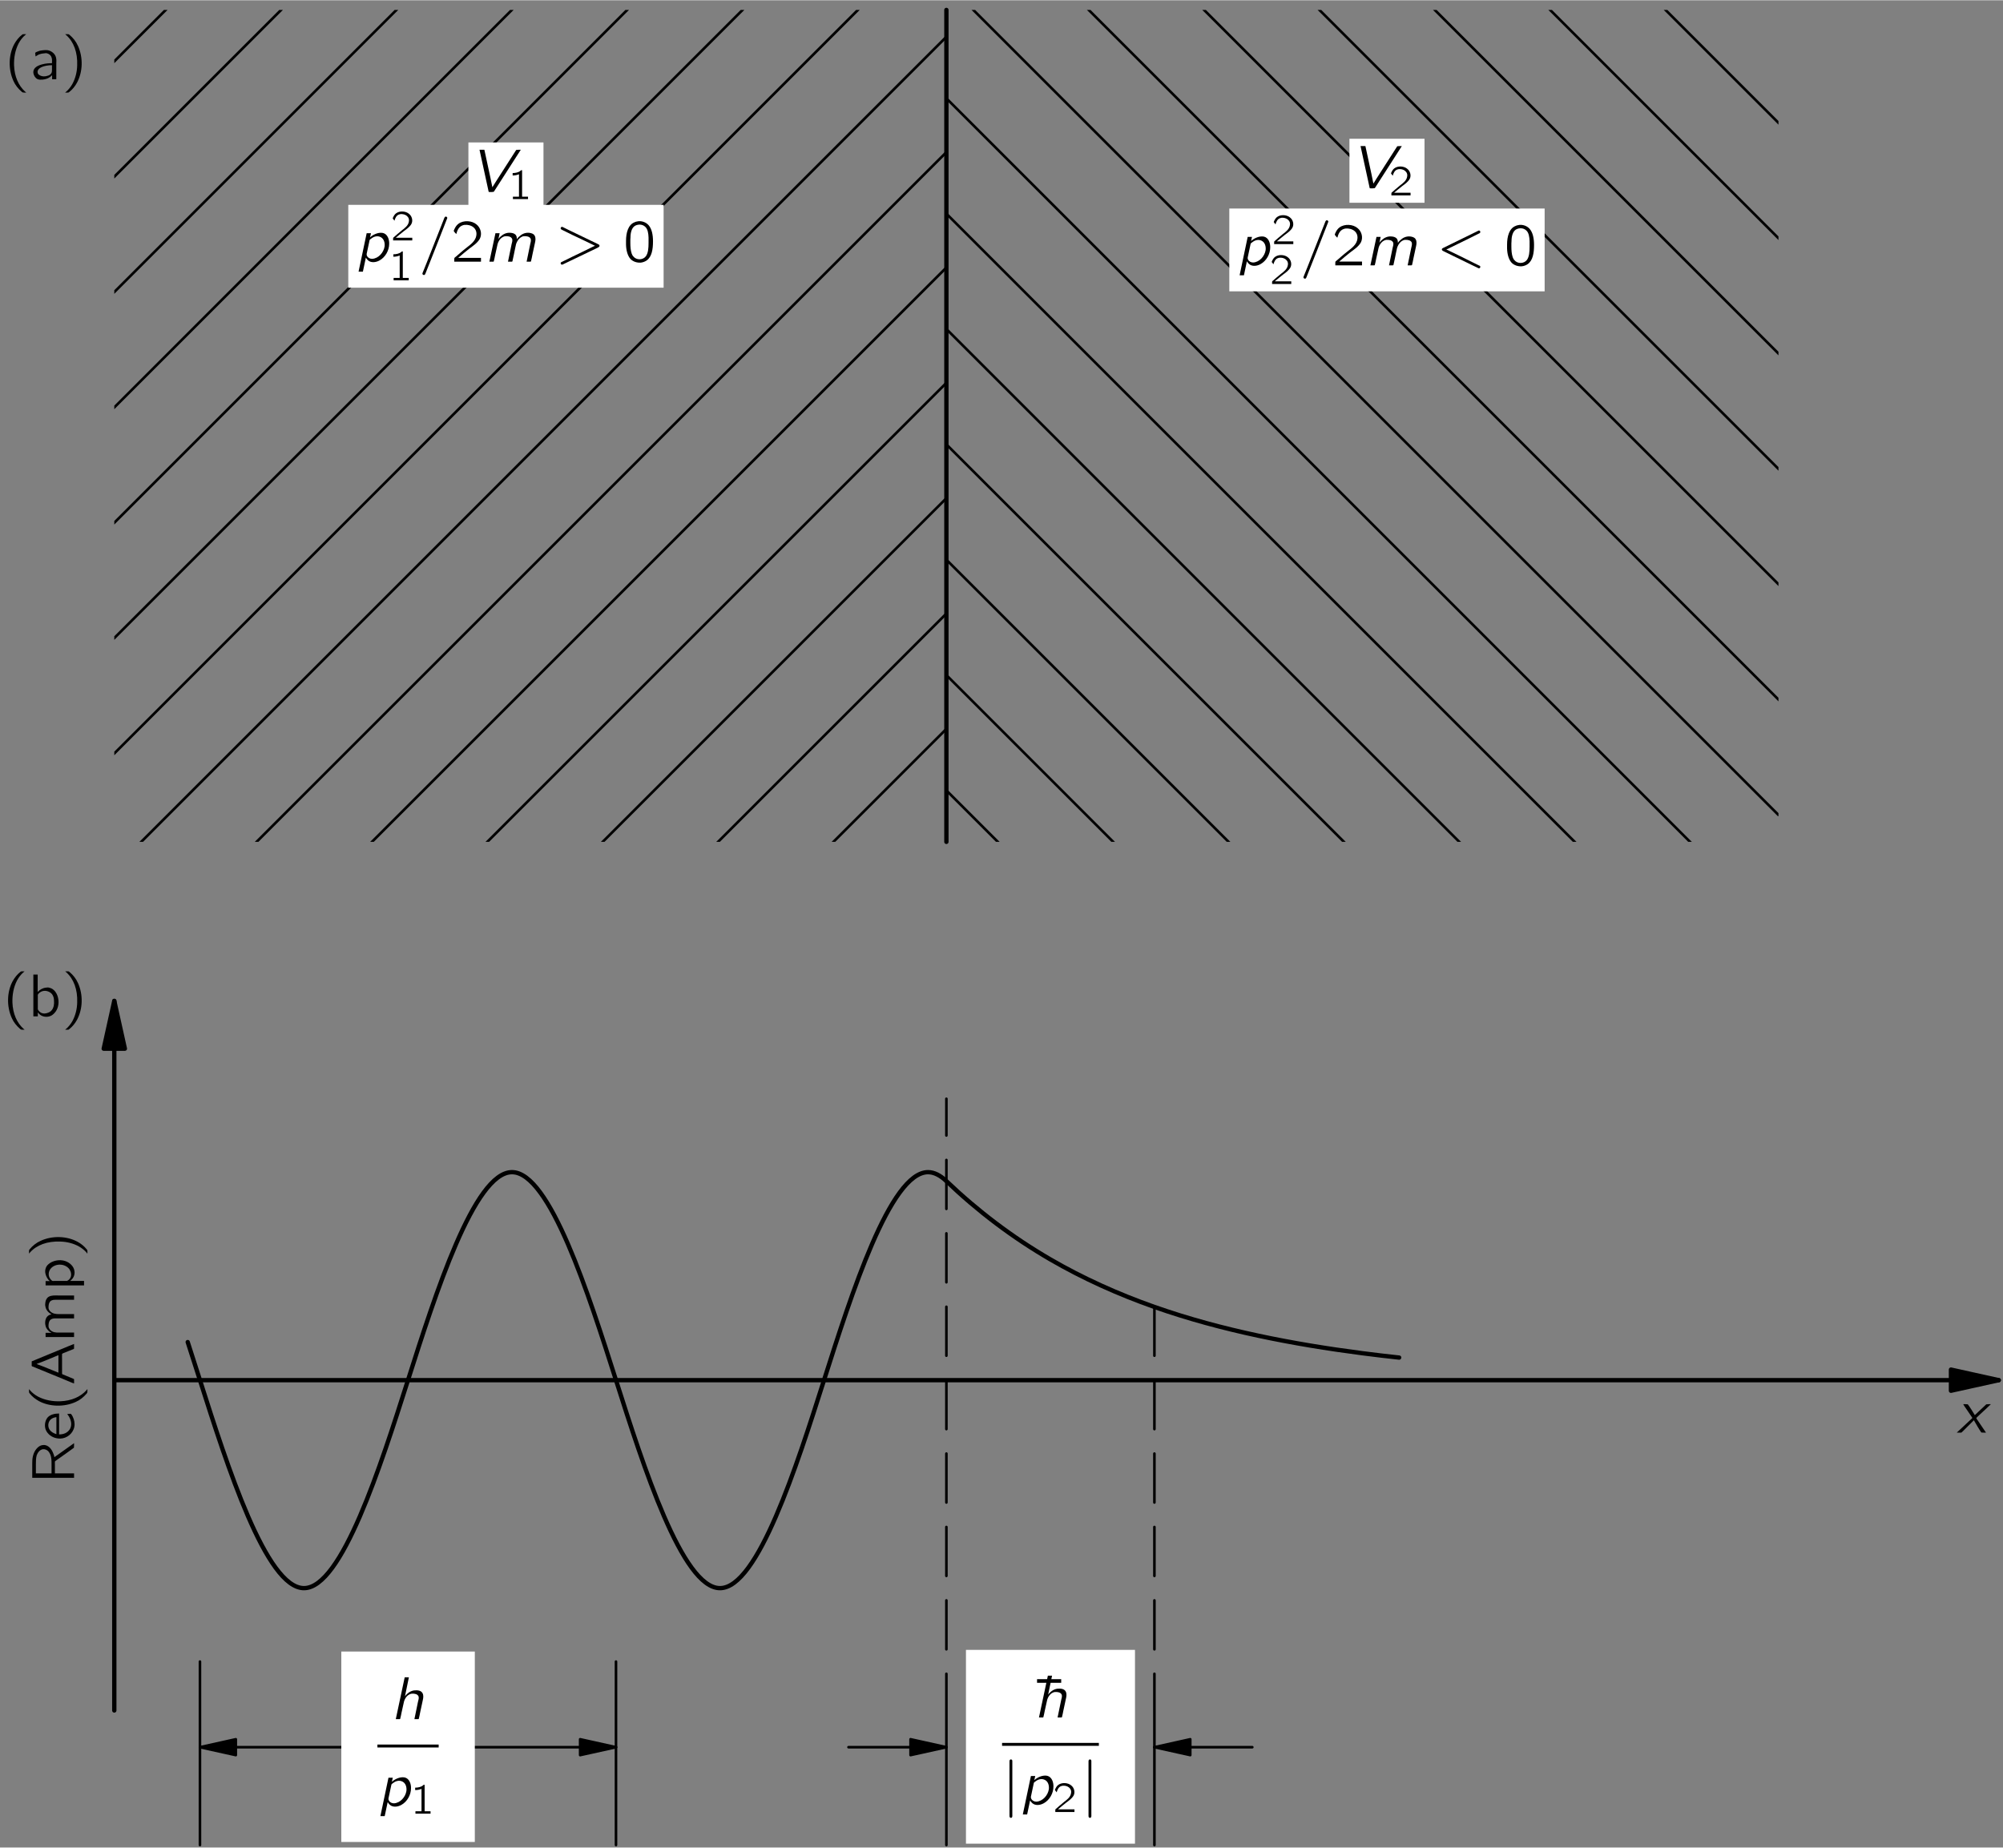 <?xml version="1.0" encoding="UTF-8"?>
<svg xmlns="http://www.w3.org/2000/svg" xmlns:xlink="http://www.w3.org/1999/xlink" width="401pt" height="370pt" viewBox="0 0 232 214" version="1.1">
<rect x="0" y="0" width="232" height="214" fill="#808080" stroke="none"/>
<defs>
<g>
<symbol overflow="visible" id="glyph0-0">
<path style="stroke:none;" d=""/>
</symbol>
<symbol overflow="visible" id="glyph0-1">
<path style="stroke:none;" d="M 2.578 1.547 C 2.547 1.5 2.5 1.469 2.453 1.438 C 1.688 0.75 1.219 -0.312 1.172 -1.594 C 1.141 -2.469 1.297 -3.375 1.703 -4.156 C 1.906 -4.531 2.141 -4.844 2.453 -5.109 C 2.5 -5.156 2.547 -5.188 2.578 -5.219 L 2.328 -5.219 C 2.172 -5.219 2.188 -5.219 2.078 -5.141 C 1.719 -4.859 1.422 -4.484 1.188 -4.062 C 0.531 -2.828 0.484 -1.156 1.094 0.188 C 1.312 0.688 1.656 1.109 2.078 1.469 C 2.172 1.531 2.172 1.547 2.328 1.547 L 2.578 1.547 Z M 2.578 1.547 "/>
</symbol>
<symbol overflow="visible" id="glyph0-2">
<path style="stroke:none;" d="M 0.578 -4.844 L 0.578 0 L 1.094 0 L 1.094 -0.469 L 1.094 -0.469 C 1.156 -0.359 1.266 -0.266 1.359 -0.188 C 1.672 0.062 2.188 0.141 2.641 -0.078 C 2.844 -0.188 3.016 -0.359 3.156 -0.547 C 3.844 -1.5 3.422 -3.094 2.453 -3.312 C 2.328 -3.359 2.172 -3.359 2.031 -3.328 C 1.625 -3.281 1.312 -3.078 1.078 -2.828 L 1.078 -4.844 L 0.578 -4.844 Z M 1.812 -2.953 C 2.141 -2.984 2.516 -2.844 2.734 -2.578 C 2.906 -2.359 2.969 -2.078 2.969 -1.812 C 3 -1.438 2.953 -1.031 2.719 -0.734 C 2.516 -0.469 2.188 -0.359 1.875 -0.328 C 1.609 -0.328 1.375 -0.422 1.203 -0.641 C 1.172 -0.688 1.125 -0.75 1.094 -0.812 C 1.094 -0.859 1.094 -0.906 1.094 -0.938 L 1.094 -2.328 C 1.094 -2.391 1.078 -2.469 1.109 -2.531 C 1.141 -2.609 1.203 -2.656 1.266 -2.719 C 1.422 -2.844 1.609 -2.938 1.812 -2.953 Z M 1.812 -2.953 "/>
</symbol>
<symbol overflow="visible" id="glyph0-3">
<path style="stroke:none;" d="M 0.438 -5.219 C 0.469 -5.188 0.516 -5.156 0.562 -5.109 C 1.422 -4.344 1.891 -3.109 1.828 -1.594 C 1.812 -0.844 1.625 -0.094 1.266 0.562 C 1.078 0.891 0.844 1.188 0.562 1.438 C 0.516 1.469 0.469 1.5 0.438 1.547 L 0.688 1.547 C 0.844 1.547 0.828 1.547 0.922 1.469 C 1.297 1.172 1.594 0.797 1.812 0.391 C 2.484 -0.859 2.531 -2.516 1.922 -3.859 C 1.688 -4.375 1.359 -4.797 0.938 -5.141 C 0.844 -5.219 0.844 -5.219 0.688 -5.219 L 0.438 -5.219 Z M 0.438 -5.219 "/>
</symbol>
<symbol overflow="visible" id="glyph0-4">
<path style="stroke:none;" d="M 0.531 -4.438 L 0.531 -4.016 L 3.328 -4.016 L 3.328 -4.438 L 0.531 -4.438 Z M 0.531 -4.438 "/>
</symbol>
<symbol overflow="visible" id="glyph0-5">
<path style="stroke:none;" d="M 0.641 -2.641 C 0.766 -2.703 0.859 -2.781 0.984 -2.844 C 1.203 -2.938 1.438 -2.984 1.688 -3 C 1.75 -3.016 1.828 -3.016 1.906 -3.016 C 2.188 -2.969 2.422 -2.781 2.5 -2.516 C 2.578 -2.312 2.547 -2.062 2.547 -1.859 C 2.188 -1.859 1.812 -1.828 1.453 -1.734 C 0.953 -1.609 0.328 -1.359 0.391 -0.719 C 0.438 -0.438 0.594 -0.156 0.859 -0.016 C 1.031 0.062 1.234 0.062 1.438 0.047 C 1.734 0.016 2.062 -0.062 2.312 -0.25 C 2.406 -0.312 2.484 -0.391 2.562 -0.469 L 2.562 0 L 3.047 0 L 3.047 -1.828 C 3.047 -2.016 3.078 -2.219 3.031 -2.422 C 2.969 -2.906 2.531 -3.266 2.078 -3.359 C 1.797 -3.406 1.359 -3.344 1.125 -3.297 C 1.047 -3.266 0.656 -3.141 0.625 -3.078 C 0.594 -3.047 0.609 -2.984 0.609 -2.953 C 0.625 -2.844 0.641 -2.75 0.641 -2.641 Z M 2.547 -1.625 L 2.547 -1.109 C 2.547 -0.969 2.547 -0.844 2.484 -0.719 C 2.406 -0.578 2.266 -0.469 2.109 -0.422 C 1.781 -0.297 1.328 -0.281 1.047 -0.516 C 0.969 -0.562 0.906 -0.641 0.891 -0.75 C 0.812 -1.047 1.078 -1.281 1.312 -1.391 C 1.641 -1.547 2.109 -1.625 2.547 -1.625 Z M 2.547 -1.625 "/>
</symbol>
<symbol overflow="visible" id="glyph0-6">
<path style="stroke:none;" d="M 0.625 -3.203 C 0.734 -3.609 0.906 -4.047 1.344 -4.203 C 1.5 -4.266 1.672 -4.281 1.859 -4.266 C 2.219 -4.234 2.578 -4.094 2.797 -3.781 C 2.938 -3.578 2.984 -3.328 2.953 -3.078 C 2.875 -2.406 2.281 -1.984 1.797 -1.609 C 1.406 -1.312 0.594 -0.594 0.594 -0.594 L 0.453 -0.484 C 0.391 -0.406 0.391 -0.422 0.391 -0.266 L 0.391 0 L 3.484 0 L 3.484 -0.438 L 0.844 -0.438 C 1.109 -0.672 1.906 -1.344 2.141 -1.516 C 2.578 -1.844 3.062 -2.156 3.344 -2.641 C 3.641 -3.203 3.453 -3.922 2.969 -4.312 C 2.438 -4.766 1.469 -4.828 0.875 -4.391 C 0.656 -4.234 0.5 -3.984 0.391 -3.734 C 0.375 -3.672 0.328 -3.609 0.328 -3.547 C 0.344 -3.516 0.391 -3.484 0.406 -3.438 C 0.469 -3.359 0.547 -3.266 0.625 -3.203 Z M 0.625 -3.203 "/>
</symbol>
<symbol overflow="visible" id="glyph0-7">
<path style="stroke:none;" d="M 1.828 -4.688 C 1.672 -4.656 1.5 -4.641 1.359 -4.562 C 0.625 -4.281 0.375 -3.344 0.375 -2.406 C 0.375 -2.266 0.375 -2.125 0.375 -1.969 C 0.391 -1.328 0.547 -0.688 0.906 -0.297 C 1.219 0.016 1.672 0.141 2.094 0.109 C 2.359 0.078 2.578 -0.016 2.766 -0.141 C 3.359 -0.562 3.5 -1.422 3.5 -2.359 C 3.5 -3.125 3.359 -3.812 2.984 -4.234 C 2.703 -4.547 2.266 -4.719 1.828 -4.688 Z M 2.422 -4.172 C 2.5 -4.125 2.562 -4.078 2.625 -4.016 C 2.891 -3.766 2.969 -3.266 2.984 -2.797 C 2.984 -2.703 2.984 -2.609 2.984 -2.516 L 2.984 -2.156 C 2.984 -1.562 2.938 -0.984 2.672 -0.625 C 2.328 -0.172 1.578 -0.156 1.219 -0.609 C 1.125 -0.703 1.078 -0.828 1.031 -0.938 C 0.906 -1.297 0.875 -1.734 0.875 -2.188 L 0.875 -2.547 C 0.875 -2.641 0.891 -2.719 0.891 -2.812 C 0.891 -3.359 1.031 -3.906 1.391 -4.141 C 1.672 -4.312 2.094 -4.359 2.422 -4.172 Z M 2.422 -4.172 "/>
</symbol>
<symbol overflow="visible" id="glyph1-0">
<path style="stroke:none;" d=""/>
</symbol>
<symbol overflow="visible" id="glyph1-1">
<path style="stroke:none;" d="M 0.75 -3.297 C 0.828 -3.141 0.922 -3.016 1.016 -2.875 C 1.078 -2.797 1.688 -1.875 1.719 -1.844 C 1.734 -1.812 1.797 -1.75 1.797 -1.703 C 1.797 -1.656 1.719 -1.609 1.688 -1.578 C 1.375 -1.297 0.047 -0.047 0 0 C 0.188 0 0.375 0 0.531 0 L 0.688 -0.141 L 1.984 -1.438 C 2.266 -0.953 2.531 -0.469 2.844 -0.016 C 3.016 0 3.203 0 3.391 0 C 3.297 -0.141 2.359 -1.531 2.328 -1.562 C 2.312 -1.609 2.266 -1.656 2.266 -1.688 C 2.281 -1.734 2.344 -1.781 2.375 -1.812 C 2.484 -1.922 2.594 -2.016 2.703 -2.125 C 2.812 -2.219 3.922 -3.25 3.953 -3.297 C 3.766 -3.297 3.594 -3.297 3.422 -3.281 C 2.969 -2.875 2.547 -2.438 2.094 -2.031 C 1.828 -2.453 1.578 -2.891 1.281 -3.281 C 1.109 -3.297 0.922 -3.297 0.75 -3.297 Z M 0.75 -3.297 "/>
</symbol>
<symbol overflow="visible" id="glyph1-2">
<path style="stroke:none;" d="M 1.609 -4.844 L 0.578 0 L 0.938 0 C 1.016 0 1.094 0.016 1.094 -0.062 C 1.109 -0.125 1.219 -0.578 1.25 -0.781 C 1.297 -1 1.484 -1.875 1.531 -2.047 C 1.609 -2.312 1.75 -2.562 1.953 -2.734 C 2.094 -2.844 2.266 -2.938 2.438 -2.953 C 2.766 -2.969 3.062 -2.906 3.188 -2.688 C 3.297 -2.484 3.203 -2.25 3.156 -2.047 L 2.734 0 L 3.094 0 C 3.172 0 3.25 0.016 3.25 -0.078 C 3.297 -0.219 3.391 -0.734 3.391 -0.734 L 3.703 -2.188 C 3.766 -2.453 3.812 -2.766 3.672 -3.016 C 3.5 -3.328 3.094 -3.375 2.672 -3.328 C 2.391 -3.281 2.125 -3.141 1.922 -2.953 C 1.812 -2.859 1.719 -2.766 1.641 -2.641 L 1.641 -2.641 L 2.094 -4.844 L 1.609 -4.844 Z M 1.625 -2.641 C 1.625 -2.641 1.641 -2.641 1.641 -2.641 C 1.641 -2.641 1.625 -2.625 1.625 -2.641 Z M 1.625 -2.641 "/>
</symbol>
<symbol overflow="visible" id="glyph1-3">
<path style="stroke:none;" d="M 1.672 -2.812 L 1.781 -3.297 L 1.281 -3.297 L 0.344 1.156 L 0.844 1.156 L 1.188 -0.469 C 1.266 -0.344 1.344 -0.234 1.438 -0.156 C 1.812 0.172 2.375 0.078 2.766 -0.141 C 3.453 -0.516 3.891 -1.312 3.891 -2.078 C 3.906 -2.578 3.703 -3.203 3.156 -3.328 C 2.578 -3.438 1.938 -3.078 1.672 -2.812 Z M 2.906 -2.844 C 3.297 -2.641 3.406 -2.172 3.359 -1.766 C 3.25 -1.062 2.656 -0.375 1.922 -0.328 C 1.672 -0.328 1.438 -0.438 1.328 -0.656 C 1.297 -0.703 1.281 -0.766 1.281 -0.812 C 1.266 -0.891 1.297 -0.969 1.312 -1.047 C 1.359 -1.297 1.609 -2.453 1.625 -2.516 C 1.672 -2.578 1.75 -2.641 1.812 -2.672 C 2.094 -2.906 2.516 -3.047 2.906 -2.844 Z M 2.906 -2.844 "/>
</symbol>
<symbol overflow="visible" id="glyph1-4">
<path style="stroke:none;" d="M 0.438 -4.844 L 1.438 -0.25 C 1.469 -0.141 1.469 -0.031 1.516 0.047 C 1.703 0.062 1.906 0.062 2.078 0.031 L 2.141 -0.047 L 5.219 -4.844 C 5.047 -4.844 4.875 -4.844 4.703 -4.828 L 4.641 -4.75 L 2.688 -1.703 C 2.438 -1.297 2.172 -0.922 1.938 -0.516 L 1.922 -0.516 C 1.641 -1.984 1.297 -3.391 1 -4.844 L 0.438 -4.844 Z M 0.438 -4.844 "/>
</symbol>
<symbol overflow="visible" id="glyph1-5">
<path style="stroke:none;" d="M 3.094 -5.219 C 2.953 -5.188 2.922 -5 2.875 -4.891 L 0.906 0.109 L 0.453 1.234 C 0.438 1.281 0.406 1.328 0.406 1.391 C 0.406 1.484 0.5 1.547 0.594 1.547 C 0.688 1.531 0.719 1.469 0.75 1.391 C 0.781 1.328 3.219 -4.844 3.266 -5 C 3.281 -5.031 3.297 -5.078 3.281 -5.109 C 3.25 -5.188 3.156 -5.234 3.094 -5.219 Z M 3.094 -5.219 "/>
</symbol>
<symbol overflow="visible" id="glyph1-6">
<path style="stroke:none;" d="M 1.625 -2.625 L 1.625 -2.625 C 1.672 -2.844 1.719 -3.062 1.766 -3.297 L 1.281 -3.297 L 0.578 0 L 0.938 0 C 1.016 0 1.094 0.016 1.094 -0.062 C 1.109 -0.125 1.219 -0.578 1.25 -0.781 C 1.297 -1 1.484 -1.875 1.531 -2.047 C 1.609 -2.312 1.75 -2.562 1.953 -2.734 C 2.094 -2.844 2.266 -2.938 2.438 -2.953 C 2.766 -2.969 3.062 -2.906 3.188 -2.688 C 3.297 -2.484 3.203 -2.25 3.156 -2.047 L 2.734 0 L 3.094 0 C 3.156 0 3.25 0.016 3.25 -0.062 C 3.266 -0.125 3.359 -0.578 3.406 -0.781 C 3.453 -1 3.625 -1.875 3.672 -2.047 C 3.766 -2.312 3.906 -2.562 4.109 -2.734 C 4.25 -2.844 4.406 -2.938 4.578 -2.953 C 4.906 -2.969 5.219 -2.906 5.344 -2.688 C 5.438 -2.484 5.359 -2.25 5.312 -2.047 L 4.891 0 L 5.25 0 C 5.328 0 5.406 0.016 5.406 -0.078 C 5.453 -0.219 5.547 -0.734 5.547 -0.734 L 5.859 -2.188 C 5.922 -2.453 5.969 -2.781 5.812 -3.031 C 5.688 -3.25 5.422 -3.312 5.188 -3.344 C 4.688 -3.391 4.312 -3.172 4.062 -2.938 C 3.953 -2.844 3.828 -2.734 3.766 -2.594 C 3.75 -2.656 3.766 -2.703 3.75 -2.766 C 3.75 -2.891 3.688 -3.031 3.609 -3.125 C 3.453 -3.281 3.234 -3.328 3.031 -3.344 C 2.531 -3.391 2.172 -3.172 1.922 -2.953 C 1.812 -2.859 1.703 -2.75 1.625 -2.625 Z M 1.625 -2.625 "/>
</symbol>
<symbol overflow="visible" id="glyph1-7">
<path style="stroke:none;" d="M 4.594 -1.844 L 4.594 -1.828 C 4.516 -1.812 4.438 -1.766 4.359 -1.734 C 4.266 -1.672 1.984 -0.578 1.984 -0.578 L 0.812 0 C 0.766 0.016 0.703 0.047 0.656 0.078 C 0.594 0.156 0.625 0.281 0.703 0.328 C 0.797 0.375 0.906 0.312 0.984 0.266 L 4.078 -1.219 L 4.891 -1.609 C 4.984 -1.672 5.125 -1.703 5.125 -1.844 C 5.125 -1.969 4.984 -2.016 4.891 -2.062 L 1.578 -3.656 L 0.984 -3.953 C 0.906 -4 0.797 -4.062 0.703 -4.016 C 0.625 -3.969 0.594 -3.844 0.656 -3.766 C 0.703 -3.719 0.766 -3.703 0.812 -3.672 L 1.984 -3.094 C 2.344 -2.938 4.562 -1.859 4.594 -1.844 Z M 4.594 -1.844 "/>
</symbol>
<symbol overflow="visible" id="glyph1-8">
<path style="stroke:none;" d="M 1.172 -1.828 L 1.172 -1.844 C 1.328 -1.891 1.469 -1.984 1.609 -2.047 L 3.75 -3.094 L 4.906 -3.672 C 4.969 -3.703 5.031 -3.719 5.062 -3.766 C 5.125 -3.844 5.094 -3.969 5.016 -4.016 C 4.922 -4.062 4.828 -4 4.75 -3.953 L 1.688 -2.453 L 0.891 -2.062 C 0.797 -2.016 0.641 -1.969 0.641 -1.844 C 0.641 -1.703 0.797 -1.672 0.891 -1.609 L 4.156 -0.016 L 4.75 0.266 C 4.828 0.312 4.922 0.375 5.016 0.328 C 5.094 0.281 5.125 0.156 5.062 0.078 C 5.031 0.047 4.969 0.016 4.906 0 L 2.703 -1.094 L 1.609 -1.625 C 1.469 -1.688 1.328 -1.781 1.172 -1.828 Z M 1.172 -1.828 "/>
</symbol>
<symbol overflow="visible" id="glyph2-0">
<path style="stroke:none;" d=""/>
</symbol>
<symbol overflow="visible" id="glyph2-1">
<path style="stroke:none;" d="M -4.844 -0.734 L 0 -0.734 L 0 -1.25 L -2.219 -1.25 L -2.219 -2.281 C -2.219 -2.422 -2.234 -2.547 -2.203 -2.656 C -2.031 -2.781 -1.859 -2.906 -1.672 -3.031 C -1.125 -3.422 -0.562 -3.812 -0.016 -4.219 C 0 -4.391 0 -4.578 0 -4.75 L -0.391 -4.469 L -2.281 -3.125 C -2.297 -3.25 -2.328 -3.391 -2.391 -3.516 C -2.562 -4.016 -2.969 -4.578 -3.562 -4.531 C -3.797 -4.516 -3.938 -4.453 -4.109 -4.328 C -4.516 -4.016 -4.766 -3.484 -4.828 -2.875 C -4.844 -2.625 -4.844 -2.391 -4.844 -2.125 L -4.844 -0.734 Z M -2.609 -1.25 L -4.422 -1.25 L -4.422 -2.297 C -4.422 -2.641 -4.422 -3 -4.328 -3.344 C -4.203 -3.672 -3.969 -4 -3.594 -4.047 C -3.359 -4.062 -3.141 -3.969 -2.984 -3.812 C -2.875 -3.688 -2.797 -3.547 -2.734 -3.391 C -2.609 -3.047 -2.609 -2.688 -2.609 -2.328 L -2.609 -1.25 Z M -2.609 -1.25 "/>
</symbol>
<symbol overflow="visible" id="glyph2-2">
<path style="stroke:none;" d="M -0.797 -3.141 C -0.766 -3.094 -0.719 -3.047 -0.688 -3 C -0.391 -2.594 -0.141 -1.875 -0.531 -1.328 C -0.781 -0.984 -1.156 -0.781 -1.734 -0.781 L -1.734 -3.203 C -2.25 -3.203 -2.734 -3.078 -3.031 -2.781 C -3.344 -2.438 -3.438 -1.906 -3.328 -1.469 C -3.281 -1.281 -3.188 -1.109 -3.062 -0.953 C -2.719 -0.516 -2.172 -0.297 -1.609 -0.297 C -0.828 -0.312 -0.109 -0.891 0.031 -1.672 C 0.109 -2.062 0.016 -2.484 -0.156 -2.844 C -0.188 -2.906 -0.312 -3.141 -0.375 -3.156 C -0.406 -3.188 -0.703 -3.156 -0.797 -3.141 Z M -2.047 -2.781 L -2.047 -0.812 C -2.359 -0.906 -2.656 -1.062 -2.844 -1.344 C -3.062 -1.688 -3.031 -2.203 -2.719 -2.5 C -2.531 -2.672 -2.297 -2.75 -2.047 -2.781 Z M -2.047 -2.781 "/>
</symbol>
<symbol overflow="visible" id="glyph2-3">
<path style="stroke:none;" d="M 1.547 -2.578 C 1.5 -2.547 1.469 -2.5 1.438 -2.453 C 0.75 -1.688 -0.312 -1.219 -1.594 -1.172 C -2.469 -1.141 -3.375 -1.297 -4.156 -1.703 C -4.531 -1.906 -4.844 -2.141 -5.109 -2.453 C -5.156 -2.5 -5.188 -2.547 -5.219 -2.578 L -5.219 -2.328 C -5.219 -2.172 -5.219 -2.188 -5.141 -2.078 C -4.859 -1.719 -4.484 -1.422 -4.062 -1.188 C -2.828 -0.531 -1.156 -0.484 0.188 -1.094 C 0.688 -1.312 1.109 -1.656 1.469 -2.078 C 1.531 -2.172 1.547 -2.172 1.547 -2.328 L 1.547 -2.578 Z M 1.547 -2.578 "/>
</symbol>
<symbol overflow="visible" id="glyph2-4">
<path style="stroke:none;" d="M 0 -0.219 L 0 -0.578 C 0 -0.625 0.016 -0.688 -0.016 -0.719 C -0.031 -0.75 -0.062 -0.75 -0.094 -0.766 C -0.344 -0.875 -1.203 -1.219 -1.297 -1.266 C -1.359 -1.281 -1.391 -1.297 -1.391 -1.375 L -1.391 -3.047 C -1.391 -3.234 -1.406 -3.422 -1.391 -3.609 C -1.391 -3.688 -1.297 -3.703 -1.234 -3.734 C -1.031 -3.812 -0.125 -4.188 -0.062 -4.203 C 0.016 -4.234 0 -4.297 0 -4.406 L 0 -4.797 C -0.453 -4.625 -0.891 -4.438 -1.344 -4.25 L -4.828 -2.812 C -4.859 -2.797 -4.906 -2.797 -4.906 -2.766 C -4.906 -2.719 -4.906 -2.672 -4.906 -2.625 L -4.906 -2.375 C -4.906 -2.328 -4.922 -2.266 -4.891 -2.234 C -4.875 -2.203 -4.844 -2.188 -4.812 -2.188 L -1.344 -0.766 L -0.484 -0.406 C -0.328 -0.344 -0.172 -0.266 0 -0.219 Z M -4.328 -2.484 C -3.469 -2.797 -2.641 -3.156 -1.812 -3.5 L -1.812 -1.469 C -2.641 -1.797 -3.469 -2.156 -4.328 -2.469 L -4.328 -2.484 Z M -4.328 -2.484 "/>
</symbol>
<symbol overflow="visible" id="glyph2-5">
<path style="stroke:none;" d="M -2.625 -1.078 L -2.625 -1.062 L -3.297 -1.062 L -3.297 -0.578 L 0 -0.578 L 0 -1.094 L -1.531 -1.094 C -1.875 -1.094 -2.203 -1.062 -2.516 -1.219 C -2.672 -1.297 -2.812 -1.422 -2.906 -1.609 C -2.969 -1.734 -2.969 -1.875 -2.953 -2.016 C -2.938 -2.25 -2.875 -2.484 -2.688 -2.609 C -2.531 -2.719 -2.344 -2.734 -2.156 -2.734 L 0 -2.734 L 0 -3.234 L -1.531 -3.234 C -1.875 -3.234 -2.203 -3.219 -2.516 -3.375 C -2.672 -3.453 -2.812 -3.578 -2.906 -3.75 C -2.969 -3.891 -2.969 -4.031 -2.953 -4.172 C -2.938 -4.391 -2.875 -4.641 -2.688 -4.766 C -2.531 -4.875 -2.344 -4.891 -2.156 -4.891 L 0 -4.891 L 0 -5.391 L -1.875 -5.391 C -2.219 -5.391 -2.609 -5.422 -2.922 -5.25 C -3.172 -5.109 -3.297 -4.844 -3.328 -4.562 C -3.344 -4.422 -3.359 -4.281 -3.328 -4.156 C -3.297 -3.859 -3.125 -3.594 -2.906 -3.406 C -2.812 -3.328 -2.703 -3.25 -2.609 -3.219 C -2.672 -3.188 -2.734 -3.188 -2.797 -3.156 C -3.125 -3.031 -3.312 -2.75 -3.344 -2.328 C -3.344 -2.219 -3.359 -2.109 -3.328 -2 C -3.297 -1.734 -3.172 -1.516 -2.984 -1.328 C -2.891 -1.219 -2.75 -1.125 -2.625 -1.078 Z M -2.625 -1.078 "/>
</symbol>
<symbol overflow="visible" id="glyph2-6">
<path style="stroke:none;" d="M -2.812 -1.094 L -2.812 -1.078 L -3.297 -1.078 L -3.297 -0.578 L 1.156 -0.578 L 1.156 -1.094 L -0.453 -1.094 C -0.391 -1.156 -0.312 -1.219 -0.25 -1.281 C -0.094 -1.453 0.016 -1.672 0.047 -1.906 C 0.062 -2.016 0.062 -2.109 0.047 -2.219 C -0.016 -2.781 -0.484 -3.203 -1 -3.391 C -1.719 -3.641 -2.531 -3.422 -2.969 -3.031 C -3.141 -2.891 -3.266 -2.688 -3.312 -2.469 C -3.406 -2.125 -3.281 -1.719 -3.141 -1.484 C -3.078 -1.359 -2.938 -1.156 -2.812 -1.094 Z M -2.641 -2.594 C -2.078 -3.156 -1.016 -3.109 -0.531 -2.438 C -0.484 -2.359 -0.438 -2.266 -0.406 -2.188 C -0.281 -1.812 -0.328 -1.453 -0.641 -1.203 C -0.688 -1.172 -0.75 -1.125 -0.812 -1.094 C -0.859 -1.094 -0.906 -1.094 -0.938 -1.094 L -2.312 -1.094 C -2.375 -1.094 -2.469 -1.078 -2.531 -1.109 C -2.578 -1.141 -2.641 -1.188 -2.672 -1.234 C -3.047 -1.609 -3.016 -2.219 -2.641 -2.594 Z M -2.641 -2.594 "/>
</symbol>
<symbol overflow="visible" id="glyph2-7">
<path style="stroke:none;" d="M -5.219 -0.438 C -5.188 -0.469 -5.156 -0.516 -5.109 -0.562 C -4.344 -1.422 -3.109 -1.891 -1.594 -1.828 C -0.844 -1.812 -0.094 -1.625 0.562 -1.266 C 0.891 -1.078 1.188 -0.844 1.438 -0.562 C 1.469 -0.516 1.5 -0.469 1.547 -0.438 L 1.547 -0.688 C 1.547 -0.844 1.547 -0.828 1.469 -0.922 C 1.172 -1.297 0.797 -1.594 0.391 -1.812 C -0.859 -2.484 -2.516 -2.531 -3.859 -1.922 C -4.375 -1.688 -4.797 -1.359 -5.141 -0.938 C -5.219 -0.844 -5.219 -0.844 -5.219 -0.688 L -5.219 -0.438 Z M -5.219 -0.438 "/>
</symbol>
<symbol overflow="visible" id="glyph3-0">
<path style="stroke:none;" d=""/>
</symbol>
<symbol overflow="visible" id="glyph3-1">
<path style="stroke:none;" d="M 0.547 -3.016 L 0.547 -2.734 C 0.797 -2.734 1.047 -2.781 1.281 -2.875 L 1.281 -0.281 L 0.578 -0.281 L 0.578 0 L 2.328 0 L 2.328 -0.281 L 1.641 -0.281 L 1.641 -3.344 C 1.609 -3.344 1.562 -3.359 1.547 -3.344 C 1.5 -3.328 1.469 -3.297 1.438 -3.266 C 1.234 -3.094 0.875 -3.016 0.547 -3.016 Z M 0.547 -3.016 "/>
</symbol>
<symbol overflow="visible" id="glyph3-2">
<path style="stroke:none;" d="M 0.438 -2.281 C 0.516 -2.578 0.656 -2.891 0.953 -3 C 1.078 -3.047 1.203 -3.062 1.328 -3.047 C 1.578 -3.031 1.844 -2.922 2 -2.703 C 2.109 -2.562 2.141 -2.375 2.109 -2.203 C 2.047 -1.719 1.625 -1.422 1.281 -1.156 C 1 -0.938 0.422 -0.422 0.422 -0.422 L 0.328 -0.344 C 0.281 -0.297 0.281 -0.297 0.281 -0.188 L 0.281 0 L 2.5 0 L 2.5 -0.312 L 0.594 -0.312 C 0.797 -0.484 1.359 -0.953 1.531 -1.078 C 1.844 -1.312 2.188 -1.547 2.391 -1.891 C 2.609 -2.281 2.469 -2.812 2.125 -3.078 C 1.75 -3.406 1.047 -3.453 0.625 -3.141 C 0.469 -3.031 0.359 -2.844 0.281 -2.672 C 0.266 -2.625 0.234 -2.578 0.234 -2.547 C 0.25 -2.516 0.281 -2.484 0.297 -2.469 C 0.344 -2.406 0.391 -2.344 0.438 -2.281 Z M 0.438 -2.281 "/>
</symbol>
<symbol overflow="visible" id="glyph4-0">
<path style="stroke:none;" d=""/>
</symbol>
<symbol overflow="visible" id="glyph4-1">
<path style="stroke:none;" d="M 0.984 -5.219 C 0.844 -5.172 0.859 -5.031 0.859 -4.906 L 0.859 1.25 C 0.859 1.359 0.844 1.469 0.953 1.531 C 0.969 1.531 0.984 1.547 1 1.547 C 1.016 1.547 1.031 1.547 1.062 1.547 C 1.219 1.5 1.188 1.312 1.188 1.188 L 1.188 -5 C 1.188 -5.031 1.188 -5.078 1.172 -5.125 C 1.156 -5.188 1.062 -5.234 0.984 -5.219 Z M 0.984 -5.219 "/>
</symbol>
</g>
<clipPath id="clip1">
  <path d="M -189 667 L 423 667 L 423 -125 L -189 -125 L -189 667 Z M -189 667 "/>
</clipPath>
<clipPath id="clip2">
  <path d="M 10.98 214.801 L 232.98 214.801 L 232.98 -0.199 L 10.98 -0.199 L 10.98 214.801 Z M 10.98 214.801 "/>
</clipPath>
<clipPath id="clip3">
  <path d="M 13.238 97.496 L 109.617 97.496 L 109.617 1.117 L 13.238 1.117 L 13.238 97.496 Z M 13.238 97.496 "/>
</clipPath>
<clipPath id="clip4">
  <path d="M -189 667 L 423 667 L 423 -125 L -189 -125 L -189 667 Z M -189 667 "/>
</clipPath>
<clipPath id="clip5">
  <path d="M 10.98 214.801 L 232.98 214.801 L 232.98 -0.199 L 10.98 -0.199 L 10.98 214.801 Z M 10.98 214.801 "/>
</clipPath>
<clipPath id="clip6">
  <path d="M 109.617 97.496 L 205.992 97.496 L 205.992 1.117 L 109.617 1.117 L 109.617 97.496 Z M 109.617 97.496 "/>
</clipPath>
<clipPath id="clip7">
  <path d="M -189 667 L 423 667 L 423 -125 L -189 -125 L -189 667 Z M -189 667 "/>
</clipPath>
<clipPath id="clip8">
  <path d="M 10.98 214.801 L 232.98 214.801 L 232.98 -0.199 L 10.98 -0.199 L 10.98 214.801 Z M 10.98 214.801 "/>
</clipPath>
<clipPath id="clip9">
  <path d="M -189 667 L 423 667 L 423 -125 L -189 -125 L -189 667 Z M -189 667 "/>
</clipPath>
</defs>
<g id="surface0">
<g clip-path="url(#clip1)" clip-rule="nonzero">
<g clip-path="url(#clip2)" clip-rule="nonzero">
<g clip-path="url(#clip3)" clip-rule="nonzero">
<path style="fill:none;stroke-width:3;stroke-linecap:round;stroke-linejoin:round;stroke:rgb(0%,0%,0%);stroke-opacity:1;stroke-miterlimit:10;" d="M 490.288 674.192 L 1454.077 1637.942 " transform="matrix(0.1,0,0,-0.1,10.979,214.802)"/>
<path style="fill:none;stroke-width:3;stroke-linecap:round;stroke-linejoin:round;stroke:rgb(0%,0%,0%);stroke-opacity:1;stroke-miterlimit:10;" d="M 423.491 740.989 L 1387.241 1704.778 " transform="matrix(0.1,0,0,-0.1,10.979,214.802)"/>
<path style="fill:none;stroke-width:3;stroke-linecap:round;stroke-linejoin:round;stroke:rgb(0%,0%,0%);stroke-opacity:1;stroke-miterlimit:10;" d="M 356.655 807.825 L 1320.444 1771.575 " transform="matrix(0.1,0,0,-0.1,10.979,214.802)"/>
<path style="fill:none;stroke-width:3;stroke-linecap:round;stroke-linejoin:round;stroke:rgb(0%,0%,0%);stroke-opacity:1;stroke-miterlimit:10;" d="M 289.858 874.622 L 1253.608 1838.411 " transform="matrix(0.1,0,0,-0.1,10.979,214.802)"/>
<path style="fill:none;stroke-width:3;stroke-linecap:round;stroke-linejoin:round;stroke:rgb(0%,0%,0%);stroke-opacity:1;stroke-miterlimit:10;" d="M 223.023 941.457 L 1186.812 1905.207 " transform="matrix(0.1,0,0,-0.1,10.979,214.802)"/>
<path style="fill:none;stroke-width:3;stroke-linecap:round;stroke-linejoin:round;stroke:rgb(0%,0%,0%);stroke-opacity:1;stroke-miterlimit:10;" d="M 156.226 1008.254 L 1120.015 1972.043 " transform="matrix(0.1,0,0,-0.1,10.979,214.802)"/>
<path style="fill:none;stroke-width:3;stroke-linecap:round;stroke-linejoin:round;stroke:rgb(0%,0%,0%);stroke-opacity:1;stroke-miterlimit:10;" d="M 89.39 1075.051 L 1053.179 2038.84 " transform="matrix(0.1,0,0,-0.1,10.979,214.802)"/>
<path style="fill:none;stroke-width:3;stroke-linecap:round;stroke-linejoin:round;stroke:rgb(0%,0%,0%);stroke-opacity:1;stroke-miterlimit:10;" d="M 22.593 1141.887 L 986.382 2105.676 " transform="matrix(0.1,0,0,-0.1,10.979,214.802)"/>
<path style="fill:none;stroke-width:3;stroke-linecap:round;stroke-linejoin:round;stroke:rgb(0%,0%,0%);stroke-opacity:1;stroke-miterlimit:10;" d="M -44.204 1208.684 L 919.546 2172.473 " transform="matrix(0.1,0,0,-0.1,10.979,214.802)"/>
<path style="fill:none;stroke-width:3;stroke-linecap:round;stroke-linejoin:round;stroke:rgb(0%,0%,0%);stroke-opacity:1;stroke-miterlimit:10;" d="M -111.04 1275.52 L 852.749 2239.309 " transform="matrix(0.1,0,0,-0.1,10.979,214.802)"/>
<path style="fill:none;stroke-width:3;stroke-linecap:round;stroke-linejoin:round;stroke:rgb(0%,0%,0%);stroke-opacity:1;stroke-miterlimit:10;" d="M -177.837 1342.317 L 785.952 2306.106 " transform="matrix(0.1,0,0,-0.1,10.979,214.802)"/>
<path style="fill:none;stroke-width:3;stroke-linecap:round;stroke-linejoin:round;stroke:rgb(0%,0%,0%);stroke-opacity:1;stroke-miterlimit:10;" d="M -244.673 1409.114 L 719.116 2372.903 " transform="matrix(0.1,0,0,-0.1,10.979,214.802)"/>
<path style="fill:none;stroke-width:3;stroke-linecap:round;stroke-linejoin:round;stroke:rgb(0%,0%,0%);stroke-opacity:1;stroke-miterlimit:10;" d="M -311.47 1475.95 L 652.319 2439.739 " transform="matrix(0.1,0,0,-0.1,10.979,214.802)"/>
<path style="fill:none;stroke-width:3;stroke-linecap:round;stroke-linejoin:round;stroke:rgb(0%,0%,0%);stroke-opacity:1;stroke-miterlimit:10;" d="M -378.267 1542.747 L 585.483 2506.536 " transform="matrix(0.1,0,0,-0.1,10.979,214.802)"/>
<path style="fill:none;stroke-width:3;stroke-linecap:round;stroke-linejoin:round;stroke:rgb(0%,0%,0%);stroke-opacity:1;stroke-miterlimit:10;" d="M -445.103 1609.582 L 518.687 2573.332 " transform="matrix(0.1,0,0,-0.1,10.979,214.802)"/>
</g>
</g>
</g>
<g clip-path="url(#clip4)" clip-rule="nonzero">
<g clip-path="url(#clip5)" clip-rule="nonzero">
<g clip-path="url(#clip6)" clip-rule="nonzero">
<path style="fill:none;stroke-width:3;stroke-linecap:round;stroke-linejoin:round;stroke:rgb(0%,0%,0%);stroke-opacity:1;stroke-miterlimit:10;" d="M 1482.476 736.536 L 518.687 1700.325 " transform="matrix(0.1,0,0,-0.1,10.979,214.802)"/>
<path style="fill:none;stroke-width:3;stroke-linecap:round;stroke-linejoin:round;stroke:rgb(0%,0%,0%);stroke-opacity:1;stroke-miterlimit:10;" d="M 1549.273 803.372 L 585.483 1767.122 " transform="matrix(0.1,0,0,-0.1,10.979,214.802)"/>
<path style="fill:none;stroke-width:3;stroke-linecap:round;stroke-linejoin:round;stroke:rgb(0%,0%,0%);stroke-opacity:1;stroke-miterlimit:10;" d="M 1616.108 870.168 L 652.319 1833.957 " transform="matrix(0.1,0,0,-0.1,10.979,214.802)"/>
<path style="fill:none;stroke-width:3;stroke-linecap:round;stroke-linejoin:round;stroke:rgb(0%,0%,0%);stroke-opacity:1;stroke-miterlimit:10;" d="M 1682.905 937.004 L 719.116 1900.754 " transform="matrix(0.1,0,0,-0.1,10.979,214.802)"/>
<path style="fill:none;stroke-width:3;stroke-linecap:round;stroke-linejoin:round;stroke:rgb(0%,0%,0%);stroke-opacity:1;stroke-miterlimit:10;" d="M 1749.702 1003.801 L 785.952 1967.59 " transform="matrix(0.1,0,0,-0.1,10.979,214.802)"/>
<path style="fill:none;stroke-width:3;stroke-linecap:round;stroke-linejoin:round;stroke:rgb(0%,0%,0%);stroke-opacity:1;stroke-miterlimit:10;" d="M 1816.538 1070.637 L 852.749 2034.387 " transform="matrix(0.1,0,0,-0.1,10.979,214.802)"/>
<path style="fill:none;stroke-width:3;stroke-linecap:round;stroke-linejoin:round;stroke:rgb(0%,0%,0%);stroke-opacity:1;stroke-miterlimit:10;" d="M 1883.335 1137.434 L 919.546 2101.223 " transform="matrix(0.1,0,0,-0.1,10.979,214.802)"/>
<path style="fill:none;stroke-width:3;stroke-linecap:round;stroke-linejoin:round;stroke:rgb(0%,0%,0%);stroke-opacity:1;stroke-miterlimit:10;" d="M 1950.132 1204.231 L 986.382 2168.02 " transform="matrix(0.1,0,0,-0.1,10.979,214.802)"/>
<path style="fill:none;stroke-width:3;stroke-linecap:round;stroke-linejoin:round;stroke:rgb(0%,0%,0%);stroke-opacity:1;stroke-miterlimit:10;" d="M 2016.968 1271.067 L 1053.179 2234.856 " transform="matrix(0.1,0,0,-0.1,10.979,214.802)"/>
<path style="fill:none;stroke-width:3;stroke-linecap:round;stroke-linejoin:round;stroke:rgb(0%,0%,0%);stroke-opacity:1;stroke-miterlimit:10;" d="M 2083.765 1337.864 L 1120.015 2301.653 " transform="matrix(0.1,0,0,-0.1,10.979,214.802)"/>
<path style="fill:none;stroke-width:3;stroke-linecap:round;stroke-linejoin:round;stroke:rgb(0%,0%,0%);stroke-opacity:1;stroke-miterlimit:10;" d="M 2150.601 1404.661 L 1186.812 2368.45 " transform="matrix(0.1,0,0,-0.1,10.979,214.802)"/>
<path style="fill:none;stroke-width:3;stroke-linecap:round;stroke-linejoin:round;stroke:rgb(0%,0%,0%);stroke-opacity:1;stroke-miterlimit:10;" d="M 2217.398 1471.497 L 1253.608 2435.286 " transform="matrix(0.1,0,0,-0.1,10.979,214.802)"/>
<path style="fill:none;stroke-width:3;stroke-linecap:round;stroke-linejoin:round;stroke:rgb(0%,0%,0%);stroke-opacity:1;stroke-miterlimit:10;" d="M 2284.194 1538.293 L 1320.444 2502.082 " transform="matrix(0.1,0,0,-0.1,10.979,214.802)"/>
<path style="fill:none;stroke-width:3;stroke-linecap:round;stroke-linejoin:round;stroke:rgb(0%,0%,0%);stroke-opacity:1;stroke-miterlimit:10;" d="M 2351.03 1605.129 L 1387.241 2568.918 " transform="matrix(0.1,0,0,-0.1,10.979,214.802)"/>
<path style="fill:none;stroke-width:3;stroke-linecap:round;stroke-linejoin:round;stroke:rgb(0%,0%,0%);stroke-opacity:1;stroke-miterlimit:10;" d="M 2417.827 1671.926 L 1454.077 2635.715 " transform="matrix(0.1,0,0,-0.1,10.979,214.802)"/>
</g>
</g>
</g>
<g clip-path="url(#clip7)" clip-rule="nonzero">
<g clip-path="url(#clip8)" clip-rule="nonzero">
<path style="fill:none;stroke-width:5;stroke-linecap:round;stroke-linejoin:round;stroke:rgb(0%,0%,0%);stroke-opacity:1;stroke-miterlimit:10;" d="M 986.382 1173.059 L 986.382 2136.848 " transform="matrix(0.1,0,0,-0.1,10.979,214.802)"/>
<path style="fill:none;stroke-width:5;stroke-linecap:round;stroke-linejoin:round;stroke:rgb(0%,0%,0%);stroke-opacity:1;stroke-miterlimit:10;" d="M 22.593 549.426 L 2205.288 549.426 " transform="matrix(0.1,0,0,-0.1,10.979,214.802)"/>
<path style=" stroke:none;fill-rule:nonzero;fill:rgb(0%,0%,0%);fill-opacity:1;" d="M 225.973 161.086 L 231.508 159.859 L 225.973 158.633 "/>
<path style="fill:none;stroke-width:5;stroke-linecap:round;stroke-linejoin:round;stroke:rgb(0%,0%,0%);stroke-opacity:1;stroke-miterlimit:10;" d="M 2149.937 537.161 L 2205.288 549.426 L 2149.937 561.692 L 2149.937 537.161 Z M 2149.937 537.161 " transform="matrix(0.1,0,0,-0.1,10.979,214.802)"/>
<path style="fill:none;stroke-width:5;stroke-linecap:round;stroke-linejoin:round;stroke:rgb(0%,0%,0%);stroke-opacity:1;stroke-miterlimit:10;" d="M 22.593 166.77 L 22.593 988.801 " transform="matrix(0.1,0,0,-0.1,10.979,214.802)"/>
<path style=" stroke:none;fill-rule:nonzero;fill:rgb(0%,0%,0%);fill-opacity:1;" d="M 14.465 121.457 L 13.238 115.922 L 12.012 121.457 "/>
<path style="fill:none;stroke-width:5;stroke-linecap:round;stroke-linejoin:round;stroke:rgb(0%,0%,0%);stroke-opacity:1;stroke-miterlimit:10;" d="M 34.858 933.45 L 22.593 988.801 L 10.327 933.45 L 34.858 933.45 Z M 34.858 933.45 " transform="matrix(0.1,0,0,-0.1,10.979,214.802)"/>
<path style="fill:none;stroke-width:5;stroke-linecap:round;stroke-linejoin:round;stroke:rgb(0%,0%,0%);stroke-opacity:1;stroke-miterlimit:10;" d="M 107.632 593.567 C 112.593 578.372 117.358 563.489 121.812 549.426 C 153.413 450.168 198.53 308.489 242.28 308.489 C 286.03 308.489 331.147 450.168 362.749 549.426 C 394.351 648.723 439.468 790.403 483.218 790.403 C 527.007 790.403 572.085 648.723 603.687 549.426 C 635.288 450.168 680.405 308.489 724.155 308.489 C 767.944 308.489 813.062 450.168 844.624 549.426 C 876.226 648.723 921.343 790.403 965.132 790.403 C 972.202 790.403 979.312 786.692 986.382 780.051 L 986.382 780.051 C 1022.632 745.364 1062.983 714.778 1106.851 689.309 C 1144.976 667.2 1185.444 649.036 1227.319 634.27 C 1266.616 620.442 1306.929 609.622 1347.788 600.911 C 1387.593 592.395 1427.827 585.872 1468.257 580.637 C 1482.398 578.801 1496.577 577.122 1510.796 575.598 " transform="matrix(0.1,0,0,-0.1,10.979,214.802)"/>
<path style="fill:none;stroke-width:3;stroke-linecap:round;stroke-linejoin:round;stroke:rgb(0%,0%,0%);stroke-opacity:1;stroke-miterlimit:10;" d="M 986.382 10.872 L 986.382 209.27 " transform="matrix(0.1,0,0,-0.1,10.979,214.802)"/>
<path style="fill:none;stroke-width:3;stroke-linecap:round;stroke-linejoin:round;stroke:rgb(0%,0%,0%);stroke-opacity:1;stroke-dasharray:56.693,28.346;stroke-dashoffset:56.693;stroke-miterlimit:10;" d="M 986.382 209.27 L 986.382 875.442 " transform="matrix(0.1,0,0,-0.1,10.979,214.802)"/>
<path style="fill:none;stroke-width:3;stroke-linecap:round;stroke-linejoin:round;stroke:rgb(0%,0%,0%);stroke-opacity:1;stroke-miterlimit:10;" d="M 1227.319 10.872 L 1227.319 209.27 " transform="matrix(0.1,0,0,-0.1,10.979,214.802)"/>
<path style="fill:none;stroke-width:3;stroke-linecap:round;stroke-linejoin:round;stroke:rgb(0%,0%,0%);stroke-opacity:1;stroke-dasharray:56.693,28.346;stroke-dashoffset:56.693;stroke-miterlimit:10;" d="M 1227.319 209.27 L 1227.319 634.27 " transform="matrix(0.1,0,0,-0.1,10.979,214.802)"/>
<path style="fill:none;stroke-width:3;stroke-linecap:round;stroke-linejoin:round;stroke:rgb(0%,0%,0%);stroke-opacity:1;stroke-miterlimit:10;" d="M 872.983 124.231 L 986.382 124.231 " transform="matrix(0.1,0,0,-0.1,10.979,214.802)"/>
<path style=" stroke:none;fill-rule:nonzero;fill:rgb(0%,0%,0%);fill-opacity:1;" d="M 105.465 203.297 L 109.617 202.379 L 105.465 201.457 "/>
<path style="fill:none;stroke-width:3;stroke-linecap:round;stroke-linejoin:round;stroke:rgb(0%,0%,0%);stroke-opacity:1;stroke-miterlimit:10;" d="M 944.858 115.051 L 986.382 124.231 L 944.858 133.45 L 944.858 115.051 Z M 944.858 115.051 " transform="matrix(0.1,0,0,-0.1,10.979,214.802)"/>
<path style="fill:none;stroke-width:3;stroke-linecap:round;stroke-linejoin:round;stroke:rgb(0%,0%,0%);stroke-opacity:1;stroke-miterlimit:10;" d="M 1340.718 124.231 L 1227.319 124.231 " transform="matrix(0.1,0,0,-0.1,10.979,214.802)"/>
<path style=" stroke:none;fill-rule:nonzero;fill:rgb(0%,0%,0%);fill-opacity:1;" d="M 137.863 201.457 L 133.711 202.379 L 137.863 203.297 "/>
<path style="fill:none;stroke-width:3;stroke-linecap:round;stroke-linejoin:round;stroke:rgb(0%,0%,0%);stroke-opacity:1;stroke-miterlimit:10;" d="M 1268.843 133.45 L 1227.319 124.231 L 1268.843 115.051 L 1268.843 133.45 Z M 1268.843 133.45 " transform="matrix(0.1,0,0,-0.1,10.979,214.802)"/>
<path style="fill:none;stroke-width:3;stroke-linecap:round;stroke-linejoin:round;stroke:rgb(0%,0%,0%);stroke-opacity:1;stroke-miterlimit:10;" d="M 121.812 10.872 L 121.812 223.45 " transform="matrix(0.1,0,0,-0.1,10.979,214.802)"/>
<path style="fill:none;stroke-width:3;stroke-linecap:round;stroke-linejoin:round;stroke:rgb(0%,0%,0%);stroke-opacity:1;stroke-miterlimit:10;" d="M 603.687 10.872 L 603.687 223.45 " transform="matrix(0.1,0,0,-0.1,10.979,214.802)"/>
<path style="fill:none;stroke-width:3;stroke-linecap:round;stroke-linejoin:round;stroke:rgb(0%,0%,0%);stroke-opacity:1;stroke-miterlimit:10;" d="M 121.812 124.231 L 603.687 124.231 " transform="matrix(0.1,0,0,-0.1,10.979,214.802)"/>
<path style=" stroke:none;fill-rule:nonzero;fill:rgb(0%,0%,0%);fill-opacity:1;" d="M 67.195 203.297 L 71.348 202.379 L 67.195 201.457 "/>
<path style="fill:none;stroke-width:3;stroke-linecap:round;stroke-linejoin:round;stroke:rgb(0%,0%,0%);stroke-opacity:1;stroke-miterlimit:10;" d="M 562.163 115.051 L 603.687 124.231 L 562.163 133.45 L 562.163 115.051 Z M 562.163 115.051 " transform="matrix(0.1,0,0,-0.1,10.979,214.802)"/>
<path style=" stroke:none;fill-rule:nonzero;fill:rgb(0%,0%,0%);fill-opacity:1;" d="M 27.312 201.457 L 23.16 202.379 L 27.312 203.297 "/>
<path style="fill:none;stroke-width:3;stroke-linecap:round;stroke-linejoin:round;stroke:rgb(0%,0%,0%);stroke-opacity:1;stroke-miterlimit:10;" d="M 163.335 133.45 L 121.812 124.231 L 163.335 115.051 L 163.335 133.45 Z M 163.335 133.45 " transform="matrix(0.1,0,0,-0.1,10.979,214.802)"/>
</g>
</g>
<g clip-path="url(#clip9)" clip-rule="nonzero">
<g style="fill:rgb(0%,0%,0%);fill-opacity:1;">
  <use xlink:href="#glyph0-1" x="0.269" y="117.713"/>
  <use xlink:href="#glyph0-2" x="3.286" y="117.713"/>
  <use xlink:href="#glyph0-3" x="7.112" y="117.713"/>
</g>
<g style="fill:rgb(0%,0%,0%);fill-opacity:1;">
  <use xlink:href="#glyph1-1" x="226.643" y="165.938"/>
</g>
<g style="fill:rgb(0%,0%,0%);fill-opacity:1;">
  <use xlink:href="#glyph2-1" x="8.579" y="171.905"/>
  <use xlink:href="#glyph2-2" x="8.579" y="166.924"/>
  <use xlink:href="#glyph2-3" x="8.579" y="163.476"/>
  <use xlink:href="#glyph2-4" x="8.579" y="160.46"/>
  <use xlink:href="#glyph2-5" x="8.579" y="155.438"/>
  <use xlink:href="#glyph2-6" x="8.579" y="149.457"/>
  <use xlink:href="#glyph2-7" x="8.579" y="145.631"/>
</g>
<path style=" stroke:none;fill-rule:nonzero;fill:rgb(100%,100%,100%);fill-opacity:1;" d="M 39.531 213.359 L 54.996 213.359 L 54.996 191.297 L 39.531 191.297 L 39.531 213.359 Z M 39.531 213.359 "/>
<g style="fill:rgb(0%,0%,0%);fill-opacity:1;">
  <use xlink:href="#glyph1-2" x="45.265" y="199.13"/>
</g>
<path style="fill:none;stroke-width:0.339;stroke-linecap:butt;stroke-linejoin:miter;stroke:rgb(0%,0%,0%);stroke-opacity:1;stroke-miterlimit:10;" d="M -0 -0 L 7.094 -0 " transform="matrix(1,0,0,-1,43.715,202.242)"/>
<g style="fill:rgb(0%,0%,0%);fill-opacity:1;">
  <use xlink:href="#glyph1-3" x="43.715" y="209.21"/>
</g>
<g style="fill:rgb(0%,0%,0%);fill-opacity:1;">
  <use xlink:href="#glyph3-1" x="47.541" y="210.082"/>
</g>
<path style=" stroke:none;fill-rule:nonzero;fill:rgb(100%,100%,100%);fill-opacity:1;" d="M 111.883 213.555 L 131.461 213.555 L 131.461 191.105 L 111.883 191.105 L 111.883 213.555 Z M 111.883 213.555 "/>
<g style="fill:rgb(0%,0%,0%);fill-opacity:1;">
  <use xlink:href="#glyph0-4" x="119.587" y="198.936"/>
</g>
<g style="fill:rgb(0%,0%,0%);fill-opacity:1;">
  <use xlink:href="#glyph1-2" x="119.762" y="198.936"/>
</g>
<path style="fill:none;stroke-width:0.339;stroke-linecap:butt;stroke-linejoin:miter;stroke:rgb(0%,0%,0%);stroke-opacity:1;stroke-miterlimit:10;" d="M 0 -0.002 L 11.211 -0.002 " transform="matrix(1,0,0,-1,116.066,202.049)"/>
<g style="fill:rgb(0%,0%,0%);fill-opacity:1;">
  <use xlink:href="#glyph4-1" x="116.066" y="209.016"/>
</g>
<g style="fill:rgb(0%,0%,0%);fill-opacity:1;">
  <use xlink:href="#glyph1-3" x="118.125" y="209.016"/>
</g>
<g style="fill:rgb(0%,0%,0%);fill-opacity:1;">
  <use xlink:href="#glyph3-2" x="121.951" y="209.888"/>
</g>
<g style="fill:rgb(0%,0%,0%);fill-opacity:1;">
  <use xlink:href="#glyph4-1" x="125.22" y="209.016"/>
</g>
<g style="fill:rgb(0%,0%,0%);fill-opacity:1;">
  <use xlink:href="#glyph0-1" x="0.457" y="9.146"/>
  <use xlink:href="#glyph0-5" x="3.474" y="9.146"/>
  <use xlink:href="#glyph0-3" x="7.111" y="9.146"/>
</g>
<path style=" stroke:none;fill-rule:nonzero;fill:rgb(100%,100%,100%);fill-opacity:1;" d="M 54.254 23.883 L 62.949 23.883 L 62.949 16.469 L 54.254 16.469 L 54.254 23.883 Z M 54.254 23.883 "/>
<g style="fill:rgb(0%,0%,0%);fill-opacity:1;">
  <use xlink:href="#glyph1-4" x="55.102" y="22.16"/>
</g>
<g style="fill:rgb(0%,0%,0%);fill-opacity:1;">
  <use xlink:href="#glyph3-1" x="58.831" y="23.032"/>
</g>
<path style=" stroke:none;fill-rule:nonzero;fill:rgb(100%,100%,100%);fill-opacity:1;" d="M 40.34 33.297 L 76.863 33.297 L 76.863 23.699 L 40.34 23.699 L 40.34 33.297 Z M 40.34 33.297 "/>
<g style="fill:rgb(0%,0%,0%);fill-opacity:1;">
  <use xlink:href="#glyph1-3" x="41.188" y="30.282"/>
</g>
<g style="fill:rgb(0%,0%,0%);fill-opacity:1;">
  <use xlink:href="#glyph3-2" x="45.252" y="27.82"/>
</g>
<g style="fill:rgb(0%,0%,0%);fill-opacity:1;">
  <use xlink:href="#glyph3-1" x="45.014" y="32.444"/>
</g>
<g style="fill:rgb(0%,0%,0%);fill-opacity:1;">
  <use xlink:href="#glyph1-5" x="48.521" y="30.282"/>
</g>
<g style="fill:rgb(0%,0%,0%);fill-opacity:1;">
  <use xlink:href="#glyph0-6" x="52.226" y="30.282"/>
</g>
<g style="fill:rgb(0%,0%,0%);fill-opacity:1;">
  <use xlink:href="#glyph1-6" x="56.105" y="30.282"/>
</g>
<g style="fill:rgb(0%,0%,0%);fill-opacity:1;">
  <use xlink:href="#glyph1-7" x="64.317" y="30.282"/>
</g>
<g style="fill:rgb(0%,0%,0%);fill-opacity:1;">
  <use xlink:href="#glyph0-7" x="72.135" y="30.282"/>
</g>
<path style=" stroke:none;fill-rule:nonzero;fill:rgb(100%,100%,100%);fill-opacity:1;" d="M 156.301 23.457 L 164.996 23.457 L 164.996 16.043 L 156.301 16.043 L 156.301 23.457 Z M 156.301 23.457 "/>
<g style="fill:rgb(0%,0%,0%);fill-opacity:1;">
  <use xlink:href="#glyph1-4" x="157.149" y="21.735"/>
</g>
<g style="fill:rgb(0%,0%,0%);fill-opacity:1;">
  <use xlink:href="#glyph3-2" x="160.879" y="22.607"/>
</g>
<path style=" stroke:none;fill-rule:nonzero;fill:rgb(100%,100%,100%);fill-opacity:1;" d="M 142.387 33.719 L 178.91 33.719 L 178.91 24.125 L 142.387 24.125 L 142.387 33.719 Z M 142.387 33.719 "/>
<g style="fill:rgb(0%,0%,0%);fill-opacity:1;">
  <use xlink:href="#glyph1-3" x="143.235" y="30.707"/>
</g>
<g style="fill:rgb(0%,0%,0%);fill-opacity:1;">
  <use xlink:href="#glyph3-2" x="147.299" y="28.246"/>
</g>
<g style="fill:rgb(0%,0%,0%);fill-opacity:1;">
  <use xlink:href="#glyph3-2" x="147.061" y="32.869"/>
</g>
<g style="fill:rgb(0%,0%,0%);fill-opacity:1;">
  <use xlink:href="#glyph1-5" x="150.568" y="30.707"/>
</g>
<g style="fill:rgb(0%,0%,0%);fill-opacity:1;">
  <use xlink:href="#glyph0-6" x="154.273" y="30.707"/>
</g>
<g style="fill:rgb(0%,0%,0%);fill-opacity:1;">
  <use xlink:href="#glyph1-6" x="158.152" y="30.707"/>
</g>
<g style="fill:rgb(0%,0%,0%);fill-opacity:1;">
  <use xlink:href="#glyph1-8" x="166.364" y="30.707"/>
</g>
<g style="fill:rgb(0%,0%,0%);fill-opacity:1;">
  <use xlink:href="#glyph0-7" x="174.183" y="30.707"/>
</g>
</g>
</g>
</svg>

